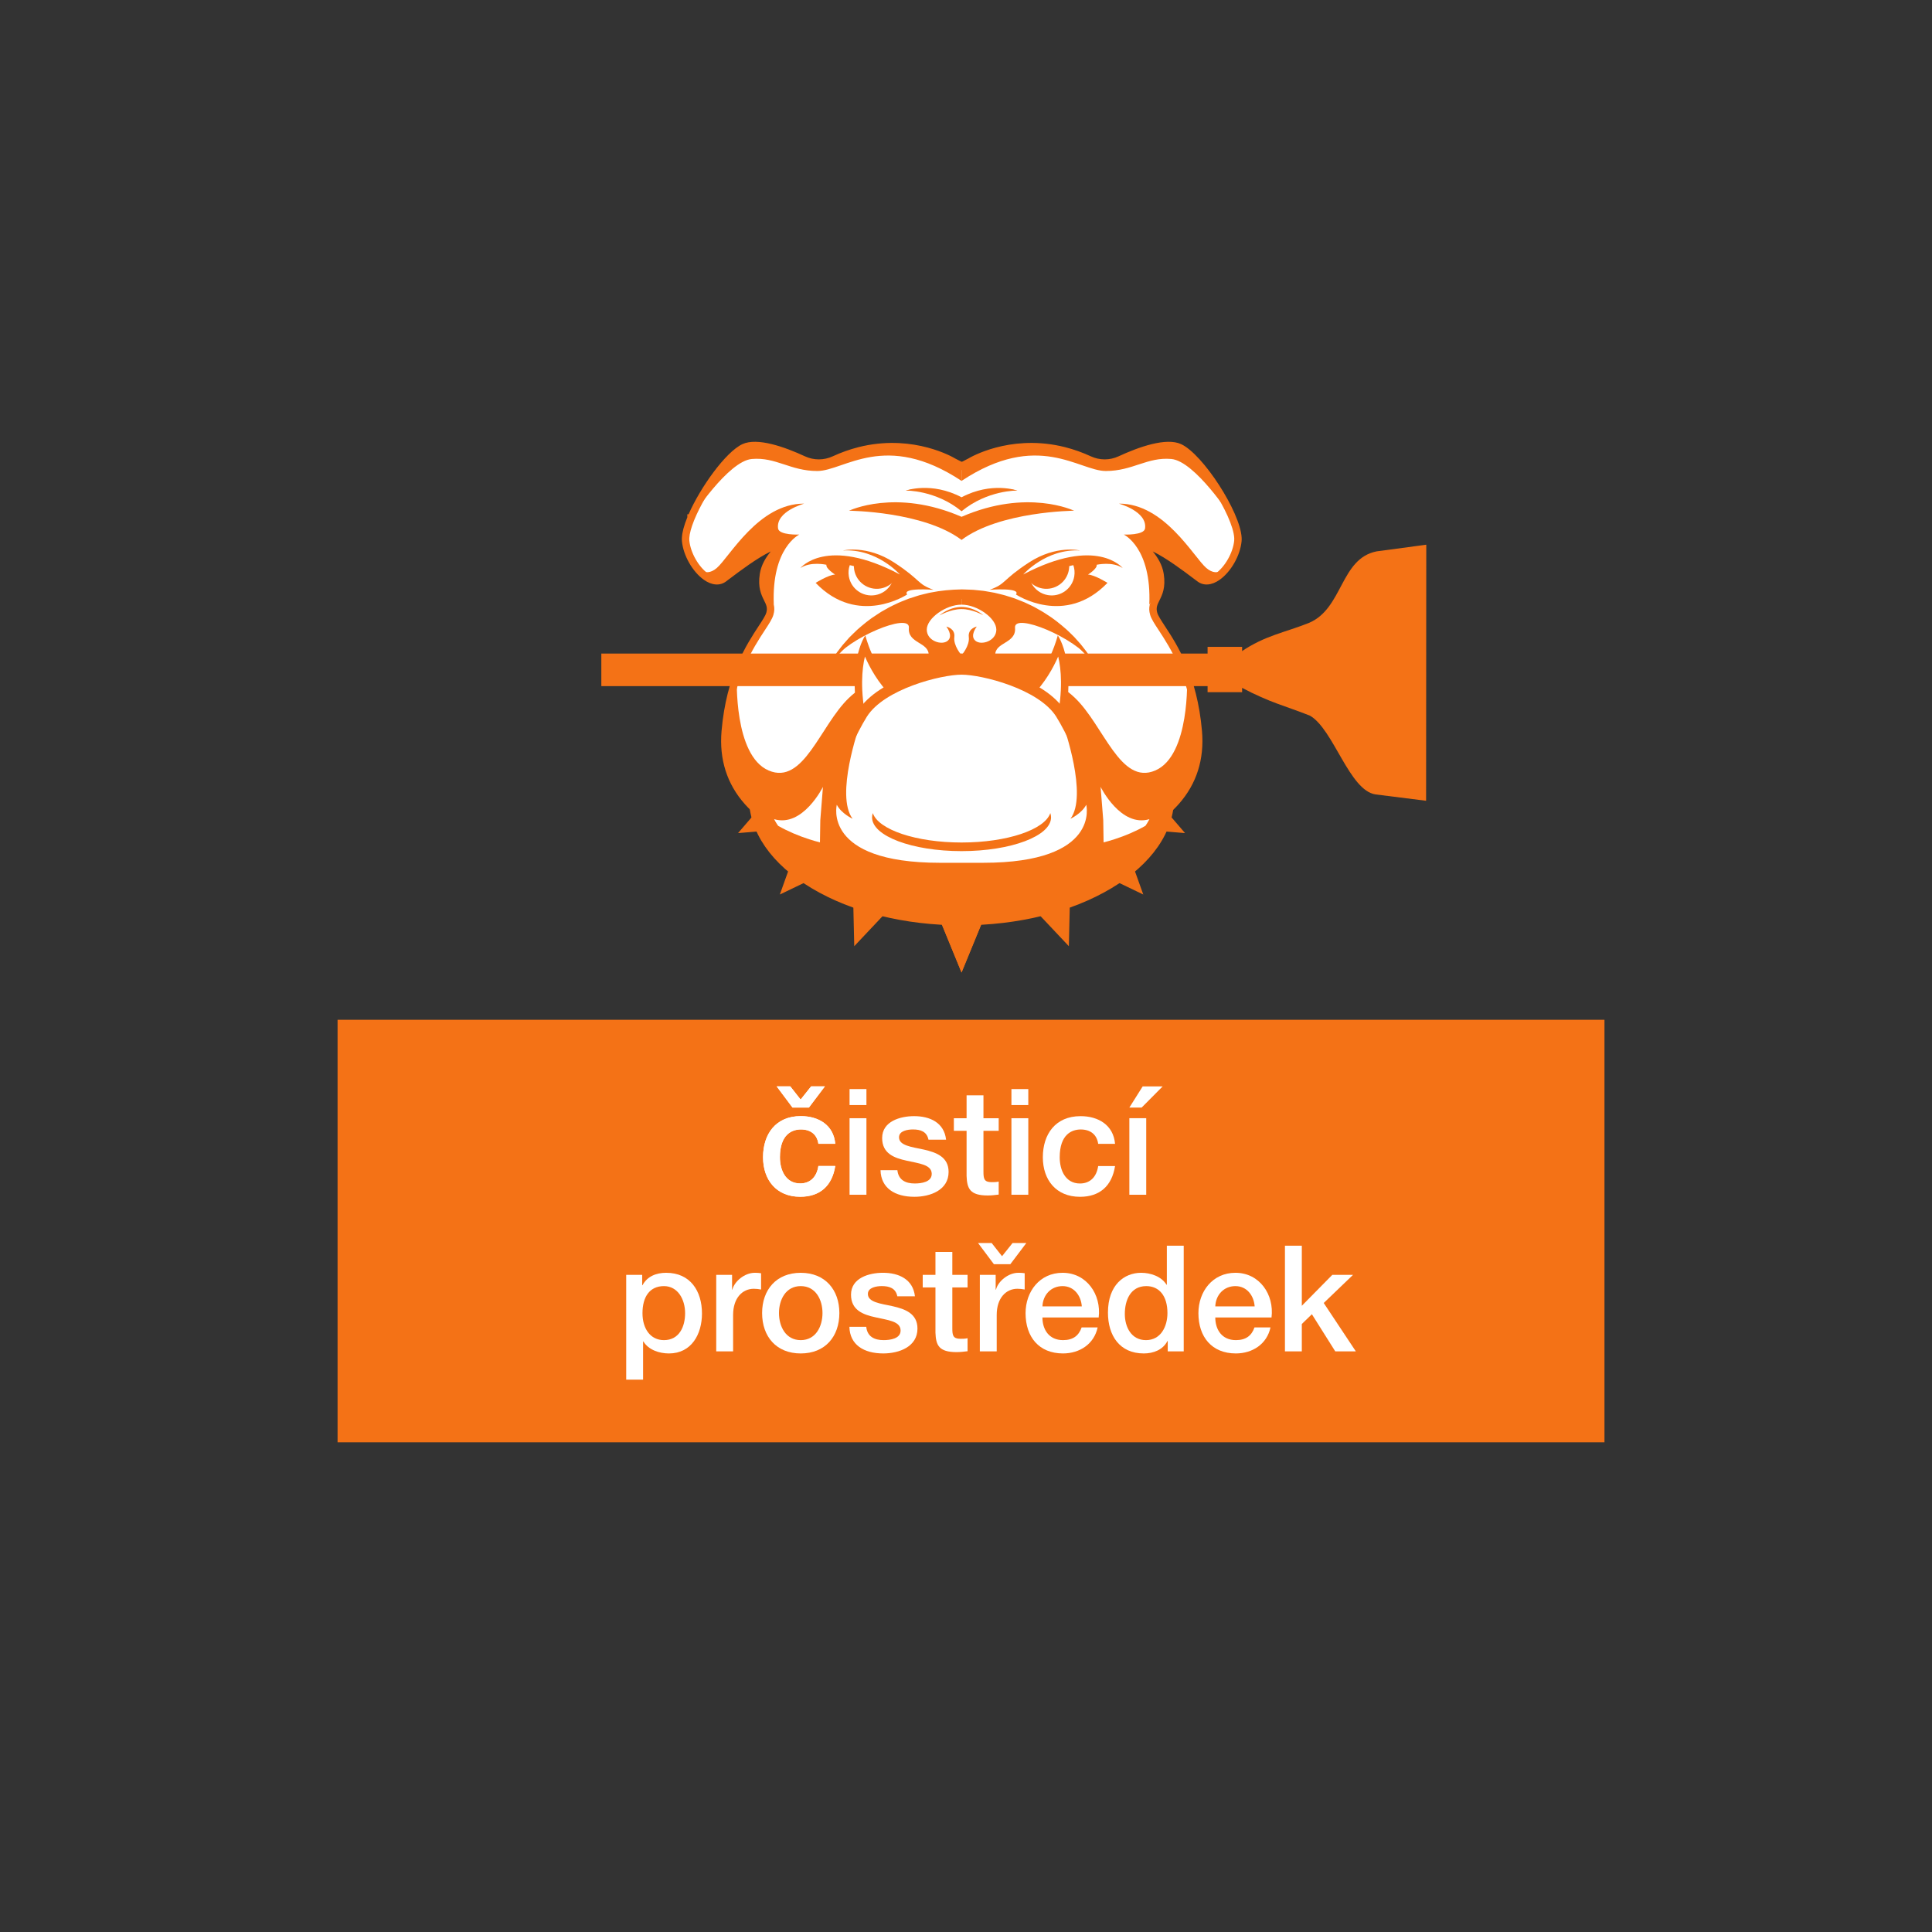 <?xml version="1.0" encoding="UTF-8" standalone="no"?>
<!-- Created with Inkscape (http://www.inkscape.org/) -->

<svg
   xmlns:dc="http://purl.org/dc/elements/1.1/"
   xmlns:cc="http://creativecommons.org/ns#"
   xmlns:rdf="http://www.w3.org/1999/02/22-rdf-syntax-ns#"
   xmlns:svg="http://www.w3.org/2000/svg"
   xmlns="http://www.w3.org/2000/svg"
   xmlns:sodipodi="http://sodipodi.sourceforge.net/DTD/sodipodi-0.dtd"
   xmlns:inkscape="http://www.inkscape.org/namespaces/inkscape"
   version="1.1"
   id="svg815"
   xml:space="preserve"
   width="377.953"
   height="377.953"
   viewBox="0 0 377.953 377.953"
   sodipodi:docname="BULDOK logo_křivky.svg"
   inkscape:version="0.92.3 (2405546, 2018-03-11)"><rect x="0" y="0" width="377.953" height="377.953" fill="#333333" stroke="none"/><defs
     id="defs819"><clipPath
       clipPathUnits="userSpaceOnUse"
       id="clipPath831"><path
         d="M 0,283.465 H 283.465 V 0 H 0 Z"
         id="path829"
         inkscape:connector-curvature="0" /></clipPath></defs><sodipodi:namedview
     pagecolor="#ffffff"
     bordercolor="#666666"
     borderopacity="1"
     objecttolerance="10"
     gridtolerance="10"
     guidetolerance="10"
     inkscape:pageopacity="0"
     inkscape:pageshadow="2"
     inkscape:window-width="1920"
     inkscape:window-height="1017"
     id="namedview817"
     showgrid="false"
     showguides="true"
     inkscape:guide-bbox="true"
     inkscape:zoom="2.2436632"
     inkscape:cx="107.12643"
     inkscape:cy="188.72037"
     inkscape:window-x="-8"
     inkscape:window-y="-8"
     inkscape:window-maximized="1"
     inkscape:current-layer="g823"><sodipodi:guide
       position="112.436,198.952"
       orientation="0,1"
       id="guide2587"
       inkscape:locked="false" /><sodipodi:guide
       position="190.314,113.765"
       orientation="0,1"
       id="guide2593"
       inkscape:locked="false" /></sodipodi:namedview><g
     id="g823"
     inkscape:groupmode="layer"
     inkscape:label="Český stavitel logo CMYK"
     transform="matrix(1.333,0,0,-1.333,0,377.953)">
<g
   id="g7125"><path
     inkscape:connector-curvature="0"
     id="path837"
     style="fill:#f47216;fill-opacity:1;fill-rule:nonzero;stroke:none"
     d="m 49.541,71.87 h 185.927 v 62.006 H 49.541 Z" /><g
     style="fill:#ffffff"
     transform="translate(118.714,121.001)"
     id="g839"><path
       inkscape:connector-curvature="0"
       id="path841"
       style="fill:#ffffff;fill-opacity:1;fill-rule:nonzero;stroke:none"
       d="m 0,0 h -2.409 l -2.322,3.104 h 1.996 l 1.519,-1.933 1.541,1.933 h 2.018 z m 1.389,-5.317 c -0.196,1.388 -1.173,2.104 -2.562,2.104 -1.28,0 -3.081,-0.695 -3.081,-4.08 0,-1.866 0.825,-3.842 2.973,-3.842 1.454,0 2.431,0.932 2.67,2.56 h 2.474 c -0.456,-2.93 -2.258,-4.513 -5.144,-4.513 -3.516,0 -5.448,2.495 -5.448,5.795 0,3.385 1.845,6.033 5.535,6.033 2.604,0 4.818,-1.302 5.057,-4.057 z" /></g><g
     aria-label="čisticí"
     transform="scale(1,-1)"
     style="font-style:normal;font-variant:normal;font-weight:normal;font-stretch:normal;font-size:21.719px;line-height:1.25;font-family:Chiller;-inkscape-font-specification:Chiller;letter-spacing:0px;word-spacing:0px;fill:#ffffff;fill-opacity:1;stroke:none;stroke-width:0.543"
     id="text2591"><path
       d="m 121.06,-124.098 h -2.02 l -1.542,1.933 -1.52,-1.933 h -1.998 l 2.324,3.106 h 2.411 z m 1.52,8.427 c -0.239,-2.758 -2.454,-4.061 -5.06,-4.061 -3.692,0 -5.538,2.65 -5.538,6.038 0,3.301 1.933,5.799 5.451,5.799 2.889,0 4.691,-1.585 5.147,-4.517 h -2.476 c -0.239,1.629 -1.216,2.563 -2.671,2.563 -2.15,0 -2.975,-1.976 -2.975,-3.844 0,-3.388 1.803,-4.083 3.084,-4.083 1.39,0 2.367,0.717 2.563,2.107 z"
       style="font-style:normal;font-variant:normal;font-weight:500;font-stretch:normal;font-family:'Helvetica Neue LT Pro';-inkscape-font-specification:'Helvetica Neue LT Pro Medium';fill:#ffffff;stroke-width:0.543"
       id="path7127" /><path
       d="m 124.679,-121.361 h 2.476 v -2.346 h -2.476 z m 0,13.162 h 2.476 v -11.229 h -2.476 z"
       style="font-style:normal;font-variant:normal;font-weight:500;font-stretch:normal;font-family:'Helvetica Neue LT Pro';-inkscape-font-specification:'Helvetica Neue LT Pro Medium';fill:#ffffff;stroke-width:0.543"
       id="path7129" /><path
       d="m 129.223,-111.805 c 0.065,2.65 2.128,3.909 4.974,3.909 2.324,0 5.017,-0.977 5.017,-3.649 0,-2.215 -1.824,-2.867 -3.627,-3.28 -1.824,-0.391 -3.649,-0.586 -3.649,-1.803 0,-0.977 1.325,-1.151 2.042,-1.151 1.108,0 2.042,0.304 2.28,1.499 h 2.585 c -0.282,-2.519 -2.389,-3.453 -4.691,-3.453 -2.042,0 -4.691,0.76 -4.691,3.214 0,2.28 1.781,2.932 3.605,3.323 1.803,0.413 3.605,0.565 3.67,1.868 0.065,1.281 -1.542,1.477 -2.498,1.477 -1.325,0 -2.389,-0.5 -2.541,-1.955 z"
       style="font-style:normal;font-variant:normal;font-weight:500;font-stretch:normal;font-family:'Helvetica Neue LT Pro';-inkscape-font-specification:'Helvetica Neue LT Pro Medium';fill:#ffffff;stroke-width:0.543"
       id="path7131" /><path
       d="m 139.986,-117.582 h 1.868 v 6.624 c 0.065,1.868 0.5,2.867 3.106,2.867 0.543,0 1.064,-0.065 1.607,-0.13 v -1.911 c -0.347,0.087 -0.695,0.087 -1.042,0.087 -1.108,0 -1.195,-0.521 -1.195,-1.542 v -5.994 h 2.237 v -1.846 h -2.237 v -3.366 h -2.476 v 3.366 h -1.868 z"
       style="font-style:normal;font-variant:normal;font-weight:500;font-stretch:normal;font-family:'Helvetica Neue LT Pro';-inkscape-font-specification:'Helvetica Neue LT Pro Medium';fill:#ffffff;stroke-width:0.543"
       id="path7133" /><path
       d="m 148.434,-121.361 h 2.476 v -2.346 h -2.476 z m 0,13.162 h 2.476 v -11.229 h -2.476 z"
       style="font-style:normal;font-variant:normal;font-weight:500;font-stretch:normal;font-family:'Helvetica Neue LT Pro';-inkscape-font-specification:'Helvetica Neue LT Pro Medium';fill:#ffffff;stroke-width:0.543"
       id="path7135" /><path
       d="m 163.642,-115.671 c -0.239,-2.758 -2.454,-4.061 -5.06,-4.061 -3.692,0 -5.538,2.65 -5.538,6.038 0,3.301 1.933,5.799 5.451,5.799 2.889,0 4.691,-1.585 5.147,-4.517 h -2.476 c -0.239,1.629 -1.216,2.563 -2.671,2.563 -2.15,0 -2.975,-1.976 -2.975,-3.844 0,-3.388 1.803,-4.083 3.084,-4.083 1.39,0 2.367,0.717 2.563,2.107 z"
       style="font-style:normal;font-variant:normal;font-weight:500;font-stretch:normal;font-family:'Helvetica Neue LT Pro';-inkscape-font-specification:'Helvetica Neue LT Pro Medium';fill:#ffffff;stroke-width:0.543"
       id="path7137" /><path
       d="m 165.741,-120.992 h 1.803 l 3.084,-3.106 h -2.932 z m 2.476,12.792 v -11.229 h -2.476 v 11.229 z"
       style="font-style:normal;font-variant:normal;font-weight:500;font-stretch:normal;font-family:'Helvetica Neue LT Pro';-inkscape-font-specification:'Helvetica Neue LT Pro Medium';fill:#ffffff;stroke-width:0.543"
       id="path7139" /></g><g
     transform="matrix(1.899,0,0,1.899,160.911,162.88)"
     id="g21234"><path
       inkscape:connector-curvature="0"
       id="path21236"
       style="fill:#f47216;fill-opacity:1;fill-rule:nonzero;stroke:none"
       d="m 0,0 c 0,0 0.574,-2.338 0.683,-2.338 0.11,0 2.543,1.34 2.543,1.34 L 3.909,1.244 0,0" /></g><g
     transform="matrix(1.899,0,0,1.899,121.32,162.88)"
     id="g21238"><path
       inkscape:connector-curvature="0"
       id="path21240"
       style="fill:#f47216;fill-opacity:1;fill-rule:nonzero;stroke:none"
       d="m 0,0 c 0,0 -0.574,-2.338 -0.683,-2.338 -0.11,0 -2.543,1.34 -2.543,1.34 L -3.909,1.244 0,0" /></g><g
     transform="matrix(1.899,0,0,1.899,164.868,178.072)"
     id="g21242"><path
       inkscape:connector-curvature="0"
       id="path21244"
       style="fill:#f47216;fill-opacity:1;fill-rule:nonzero;stroke:none"
       d="m 0,0 c 1.536,-1.346 2.362,-2.9 2.362,-4.502 0,-2.137 -1.468,-4.187 -4.133,-5.773 -2.849,-1.697 -6.663,-2.631 -10.739,-2.631 -4.077,0 -7.891,0.934 -10.74,2.631 -2.665,1.586 -4.132,3.636 -4.132,5.773 0,1.602 0.825,3.156 2.361,4.502 -2.272,-1.656 -3.636,-3.772 -3.636,-6.078 0,-5.309 7.229,-9.613 16.147,-9.613 8.917,0 16.146,4.304 16.146,9.613 C 3.636,-3.772 2.273,-1.656 0,0" /></g><g
     transform="matrix(1.899,0,0,1.899,141.114,147.737)"
     id="g21246"><path
       inkscape:connector-curvature="0"
       id="path21248"
       style="fill:#f47216;fill-opacity:1;fill-rule:nonzero;stroke:none"
       d="m 0,0 c -4.364,0 -8.471,1.014 -11.564,2.856 -3.14,1.87 -4.87,4.372 -4.87,7.045 0,2.304 1.334,4.545 3.755,6.309 l 0.358,-0.448 c -1.481,-1.297 -2.264,-2.779 -2.264,-4.286 0,-2.031 1.418,-3.994 3.992,-5.527 2.806,-1.67 6.568,-2.59 10.593,-2.59 4.025,0 7.787,0.92 10.593,2.59 2.574,1.533 3.992,3.496 3.992,5.527 0,1.507 -0.783,2.989 -2.264,4.286 l 0.359,0.448 c 2.421,-1.764 3.754,-4.005 3.754,-6.309 0,-2.673 -1.73,-5.175 -4.87,-7.045 C 8.471,1.014 4.364,0 0,0 Z m -14.891,13.095 c -0.635,-1.019 -0.969,-2.102 -0.969,-3.194 0,-5.143 7.115,-9.327 15.86,-9.327 8.745,0 15.86,4.184 15.86,9.327 0,1.092 -0.334,2.175 -0.968,3.194 0.177,-0.531 0.267,-1.072 0.267,-1.619 0,-2.242 -1.517,-4.38 -4.272,-6.02 C 7.993,3.734 4.127,2.785 0,2.785 c -4.127,0 -7.993,0.949 -10.887,2.671 -2.755,1.64 -4.272,3.779 -4.272,6.02 0,0.547 0.09,1.088 0.268,1.619" /></g><g
     transform="matrix(1.899,0,0,1.899,108.518,161.376)"
     id="g21250"><path
       inkscape:connector-curvature="0"
       id="path21252"
       style="fill:#f47216;fill-opacity:1;fill-rule:nonzero;stroke:none"
       d="M 0,0 1.566,1.822 2.693,1.372 2.394,0.196 0,0" /></g><g
     transform="matrix(1.899,0,0,1.899,108.316,161.274)"
     id="g21254"><path
       inkscape:connector-curvature="0"
       id="path21256"
       style="fill:#f47216;fill-opacity:1;fill-rule:nonzero;stroke:none"
       d="M 0,0 1.659,1.93 2.853,1.454 2.536,0.208 Z M 1.686,1.822 0.212,0.108 2.465,0.293 2.746,1.399 1.686,1.822" /></g><g
     transform="matrix(1.899,0,0,1.899,113.213,163.768)"
     id="g21258"><path
       inkscape:connector-curvature="0"
       id="path21260"
       style="fill:#f47216;fill-opacity:1;fill-rule:nonzero;stroke:none"
       d="M 0,0 -0.845,0.337 -2.02,-1.029 0,0" /></g><g
     transform="matrix(1.899,0,0,1.899,114.631,152.464)"
     id="g21262"><path
       inkscape:connector-curvature="0"
       id="path21264"
       style="fill:#f47216;fill-opacity:1;fill-rule:nonzero;stroke:none"
       d="M 0,0 0.987,2.759 2.467,2.739 2.64,1.27 0,0" /></g><g
     transform="matrix(1.899,0,0,1.899,114.447,152.259)"
     id="g21266"><path
       inkscape:connector-curvature="0"
       id="path21268"
       style="fill:#f47216;fill-opacity:1;fill-rule:nonzero;stroke:none"
       d="M 0,0 1.046,2.922 2.613,2.902 2.797,1.345 Z M 1.123,2.811 0.194,0.216 2.678,1.411 2.515,2.793 1.123,2.811" /></g><g
     transform="matrix(1.899,0,0,1.899,118.931,157.239)"
     id="g21270"><path
       inkscape:connector-curvature="0"
       id="path21272"
       style="fill:#f47216;fill-opacity:1;fill-rule:nonzero;stroke:none"
       d="M 0,0 -1.11,0.014 -1.85,-2.054 0,0" /></g><g
     transform="matrix(1.899,0,0,1.899,125.489,144.99)"
     id="g21274"><path
       inkscape:connector-curvature="0"
       id="path21276"
       style="fill:#f47216;fill-opacity:1;fill-rule:nonzero;stroke:none"
       d="M 0,0 -0.082,3.572 1.611,4.197 2.451,2.6 0,0" /></g><g
     transform="matrix(1.899,0,0,1.899,125.368,144.674)"
     id="g21278"><path
       inkscape:connector-curvature="0"
       id="path21280"
       style="fill:#f47216;fill-opacity:1;fill-rule:nonzero;stroke:none"
       d="M 0,0 -0.087,3.784 1.707,4.446 2.596,2.754 Z M 0.05,3.691 0.127,0.331 2.433,2.777 1.642,4.279 0.05,3.691" /></g><g
     transform="matrix(1.899,0,0,1.899,128.297,152.307)"
     id="g21282"><path
       inkscape:connector-curvature="0"
       id="path21284"
       style="fill:#f47216;fill-opacity:1;fill-rule:nonzero;stroke:none"
       d="M 0,0 -1.269,-0.469 -1.208,-3.148 0,0" /></g><g
     transform="matrix(1.899,0,0,1.899,141.116,141.225)"
     id="g21286"><path
       inkscape:connector-curvature="0"
       id="path21288"
       style="fill:#f47216;fill-opacity:1;fill-rule:nonzero;stroke:none"
       d="M 0,0 -1.654,4.031 0,5.482 1.654,4.031 0,0" /></g><g
     transform="matrix(1.899,0,0,1.899,141.114,140.815)"
     id="g21290"><path
       inkscape:connector-curvature="0"
       id="path21292"
       style="fill:#f47216;fill-opacity:1;fill-rule:nonzero;stroke:none"
       d="M 0,0 -1.752,4.27 0,5.808 1.752,4.27 Z M -1.556,4.224 0,0.432 1.556,4.224 0,5.589 -1.556,4.224" /></g><g
     transform="matrix(1.899,0,0,1.899,141.114,150.782)"
     id="g21294"><path
       inkscape:connector-curvature="0"
       id="path21296"
       style="fill:#f47216;fill-opacity:1;fill-rule:nonzero;stroke:none"
       d="M 0,0 -1.241,-1.088 0,-4.112 V 0" /></g><g
     transform="matrix(1.899,0,0,1.899,173.713,161.376)"
     id="g21298"><path
       inkscape:connector-curvature="0"
       id="path21300"
       style="fill:#f47216;fill-opacity:1;fill-rule:nonzero;stroke:none"
       d="M 0,0 -2.394,0.196 -2.693,1.372 -1.566,1.822 0,0" /></g><g
     transform="matrix(1.899,0,0,1.899,173.914,161.274)"
     id="g21302"><path
       inkscape:connector-curvature="0"
       id="path21304"
       style="fill:#f47216;fill-opacity:1;fill-rule:nonzero;stroke:none"
       d="M 0,0 -2.536,0.208 -2.853,1.454 -1.659,1.93 Z M -2.465,0.293 -0.212,0.108 -1.686,1.822 -2.746,1.399 -2.465,0.293" /></g><g
     transform="matrix(1.899,0,0,1.899,169.018,163.768)"
     id="g21306"><path
       inkscape:connector-curvature="0"
       id="path21308"
       style="fill:#f47216;fill-opacity:1;fill-rule:nonzero;stroke:none"
       d="M 0,0 0.224,-0.882 2.02,-1.029 0,0" /></g><g
     transform="matrix(1.899,0,0,1.899,167.6,152.464)"
     id="g21310"><path
       inkscape:connector-curvature="0"
       id="path21312"
       style="fill:#f47216;fill-opacity:1;fill-rule:nonzero;stroke:none"
       d="m 0,0 -2.64,1.27 0.173,1.469 1.48,0.02 L 0,0" /></g><g
     transform="matrix(1.899,0,0,1.899,167.784,152.259)"
     id="g21314"><path
       inkscape:connector-curvature="0"
       id="path21316"
       style="fill:#f47216;fill-opacity:1;fill-rule:nonzero;stroke:none"
       d="m 0,0 -2.797,1.345 0.184,1.557 1.567,0.02 z M -2.678,1.411 -0.194,0.216 -1.123,2.811 -2.515,2.793 -2.678,1.411" /></g><g
     transform="matrix(1.899,0,0,1.899,163.299,157.239)"
     id="g21318"><path
       inkscape:connector-curvature="0"
       id="path21320"
       style="fill:#f47216;fill-opacity:1;fill-rule:nonzero;stroke:none"
       d="M 0,0 -0.13,-1.102 1.85,-2.054 0,0" /></g><g
     transform="matrix(1.899,0,0,1.899,156.742,144.99)"
     id="g21322"><path
       inkscape:connector-curvature="0"
       id="path21324"
       style="fill:#f47216;fill-opacity:1;fill-rule:nonzero;stroke:none"
       d="M 0,0 -2.451,2.6 -1.611,4.197 0.082,3.572 0,0" /></g><g
     transform="matrix(1.899,0,0,1.899,156.863,144.674)"
     id="g21326"><path
       inkscape:connector-curvature="0"
       id="path21328"
       style="fill:#f47216;fill-opacity:1;fill-rule:nonzero;stroke:none"
       d="m 0,0 -2.596,2.754 0.889,1.692 1.794,-0.662 z m -2.433,2.777 2.306,-2.446 0.077,3.36 -1.593,0.588 -0.79,-1.502" /></g><g
     transform="matrix(1.899,0,0,1.899,153.934,152.307)"
     id="g21330"><path
       inkscape:connector-curvature="0"
       id="path21332"
       style="fill:#f47216;fill-opacity:1;fill-rule:nonzero;stroke:none"
       d="M 0,0 -0.63,-1.198 1.208,-3.148 0,0" /></g><g
     transform="matrix(1.899,0,0,1.899,141.116,141.225)"
     id="g21334"><path
       inkscape:connector-curvature="0"
       id="path21336"
       style="fill:#f47216;fill-opacity:1;fill-rule:nonzero;stroke:none"
       d="M 0,0 -1.654,4.031 0,5.482 1.654,4.031 0,0" /></g><g
     transform="matrix(1.899,0,0,1.899,141.114,140.815)"
     id="g21338"><path
       inkscape:connector-curvature="0"
       id="path21340"
       style="fill:#f47216;fill-opacity:1;fill-rule:nonzero;stroke:none"
       d="M 0,0 -1.752,4.27 0,5.808 1.752,4.27 Z M -1.556,4.224 0,0.432 1.556,4.224 0,5.589 -1.556,4.224" /></g><g
     transform="matrix(1.899,0,0,1.899,141.114,150.782)"
     id="g21342"><path
       inkscape:connector-curvature="0"
       id="path21344"
       style="fill:#f47216;fill-opacity:1;fill-rule:nonzero;stroke:none"
       d="M 0,0 -1.241,-1.088 0,-4.112 V 0" /></g><g
     transform="matrix(1.899,0,0,1.899,181.663,204.134)"
     id="g21346"><path
       inkscape:connector-curvature="0"
       id="path21348"
       style="fill:#ffffff;fill-opacity:1;fill-rule:nonzero;stroke:none"
       d="m 0,0 c -0.102,-1.05 -0.801,-2.218 -1.573,-2.765 -0.473,-0.336 -0.974,-0.438 -1.38,-0.133 -1.064,0.8 -2.842,2.181 -4.154,2.618 -0.335,0.113 -0.446,0.132 -0.419,0.07 v -0.001 c 0.08,-0.182 1.308,-1.058 1.512,-2.382 0.273,-1.781 -0.807,-1.971 -0.492,-3.039 0.313,-1.067 2.952,-3.39 3.444,-9.076 0.306,-3.538 -1.576,-5.904 -4.138,-7.336 -0.738,-0.411 -1.533,-0.746 -2.348,-1.009 -0.286,-0.091 -0.574,-0.174 -0.862,-0.249 -0.627,-0.161 -1.258,-0.283 -1.877,-0.366 -4.553,-0.609 -9.034,-0.664 -9.036,-0.664 h -0.033 c -0.002,0 -4.483,0.055 -9.036,0.664 -0.631,0.085 -1.272,0.209 -1.91,0.375 -0.278,0.072 -0.555,0.152 -0.83,0.24 -0.835,0.269 -1.648,0.614 -2.402,1.04 -2.534,1.434 -4.388,3.793 -4.083,7.305 0.492,5.686 3.131,8.009 3.444,9.076 0.314,1.068 -0.765,1.258 -0.492,3.039 0.204,1.324 1.431,2.2 1.512,2.382 v 0.001 c 0.027,0.062 -0.084,0.043 -0.419,-0.07 -1.313,-0.437 -3.09,-1.818 -4.155,-2.618 -0.405,-0.305 -0.906,-0.203 -1.379,0.133 -0.772,0.547 -1.472,1.715 -1.573,2.765 l -0.003,0.237 c 0.021,0.411 0.176,0.945 0.42,1.536 l 10e-4,0.001 c 0.863,2.085 2.849,4.874 4.091,5.448 1.088,0.503 3.235,-0.315 4.594,-0.943 0.758,-0.351 1.631,-0.347 2.389,0.004 0.682,0.314 1.348,0.542 1.987,0.7 l 10e-4,0.001 c 0.109,0.027 0.218,0.052 0.326,0.075 3.965,0.846 6.896,-0.944 6.896,-0.944 l 0.621,-0.319 0.017,0.009 0.016,-0.009 0.62,0.319 c 0,0 2.932,1.79 6.897,0.944 0.108,-0.023 0.217,-0.048 0.326,-0.075 V 6.983 c 0.64,-0.158 1.305,-0.386 1.988,-0.7 0.758,-0.351 1.631,-0.355 2.389,-0.004 1.359,0.628 3.505,1.446 4.594,0.943 C -2.916,6.486 -0.094,2.1 0.003,0.237 L 0,0" /></g><g
     transform="matrix(1.899,0,0,1.899,122.21,186.588)"
     id="g21350"><path
       inkscape:connector-curvature="0"
       id="path21352"
       style="fill:#f47216;fill-opacity:1;fill-rule:nonzero;stroke:none"
       d="M 0,0 C 1.141,1.728 5.994,3.767 5.885,2.537 5.776,1.307 7.443,1.444 7.416,0.419 7.389,-0.606 3.673,-0.565 1.253,-2.883 c -2.23,-2.135 -3.501,-6.773 -6.208,-5.609 -2.706,1.163 -2.455,7.18 -2.455,7.18 l -0.867,-4.325 0.356,-3.117 1.839,-2.749 2.043,-1.215 14.027,-0.539 V 5.271 L 7.301,4.833 C 1.608,3.028 0,0 0,0" /></g><g
     transform="matrix(1.899,0,0,1.899,140.053,190.041)"
     id="g21354"><path
       inkscape:connector-curvature="0"
       id="path21356"
       style="fill:#f47216;fill-opacity:1;fill-rule:nonzero;stroke:none"
       d="m 0,0 c 0,0 -0.073,-1.999 -2.325,-2.783 -2.253,-0.783 0.858,0 0.858,0 L 0.56,-2.5 v 1.681 L 0,0" /></g><g
     transform="matrix(1.899,0,0,1.899,142.178,190.041)"
     id="g21358"><path
       inkscape:connector-curvature="0"
       id="path21360"
       style="fill:#f47216;fill-opacity:1;fill-rule:nonzero;stroke:none"
       d="m 0,0 c 0,0 0.073,-1.999 2.325,-2.783 2.253,-0.783 -0.858,0 -0.858,0 L -0.56,-2.5 v 1.681 L 0,0" /></g><g
     transform="matrix(1.899,0,0,1.899,174.209,184.097)"
     id="g21362"><path
       inkscape:connector-curvature="0"
       id="path21364"
       style="fill:#f47216;fill-opacity:1;fill-rule:nonzero;stroke:none"
       d="m 0,0 c 0,0 0.251,-6.016 -2.455,-7.18 -2.707,-1.164 -3.978,3.474 -6.208,5.61 -2.42,2.318 -6.136,2.276 -6.163,3.301 -0.027,1.025 1.64,0.888 1.531,2.119 -0.109,1.23 4.744,-0.81 5.885,-2.538 0,0 -1.609,3.029 -7.301,4.833 l -2.688,0.438 v -18.528 l 14.028,0.539 2.042,1.216 1.84,2.749 0.355,3.116 L 0,0" /></g><g
     transform="matrix(1.899,0,0,1.899,121.217,185.19)"
     id="g21366"><path
       inkscape:connector-curvature="0"
       id="path21368"
       style="fill:#f47216;fill-opacity:1;fill-rule:nonzero;stroke:none"
       d="M 0,0 C 0,0 0.048,0.086 0.138,0.247 0.183,0.327 0.239,0.426 0.305,0.542 0.367,0.66 0.454,0.787 0.551,0.931 L 0.703,1.158 0.875,1.405 C 1.001,1.572 1.141,1.749 1.29,1.94 1.45,2.122 1.621,2.315 1.8,2.519 1.895,2.617 1.996,2.713 2.098,2.813 2.201,2.912 2.302,3.018 2.414,3.118 2.863,3.512 3.362,3.933 3.948,4.297 L 4.166,4.439 4.277,4.51 4.392,4.575 C 4.546,4.662 4.702,4.75 4.86,4.839 l 0.243,0.125 0.25,0.119 C 5.521,5.161 5.687,5.247 5.865,5.312 6.04,5.381 6.217,5.451 6.396,5.522 6.576,5.585 6.762,5.64 6.947,5.7 7.039,5.729 7.133,5.759 7.226,5.788 7.321,5.812 7.416,5.835 7.511,5.859 7.607,5.882 7.703,5.906 7.799,5.929 7.895,5.951 7.99,5.98 8.089,5.994 8.868,6.151 9.674,6.225 10.481,6.238 L 10.5,6.239 C 10.596,6.24 10.692,6.231 10.788,6.23 L 11.082,6.219 C 11.18,6.215 11.277,6.214 11.376,6.207 l 0.305,-0.03 0.304,-0.031 C 12.086,6.135 12.188,6.128 12.286,6.108 12.483,6.074 12.68,6.04 12.875,6.006 l 0.147,-0.027 0.144,-0.035 c 0.096,-0.023 0.192,-0.046 0.288,-0.069 0.095,-0.024 0.19,-0.047 0.285,-0.071 0.096,-0.021 0.187,-0.056 0.28,-0.084 0.186,-0.059 0.37,-0.117 0.553,-0.175 0.178,-0.07 0.355,-0.14 0.531,-0.209 L 15.364,5.23 15.617,5.111 C 15.783,5.03 15.952,4.958 16.111,4.87 16.426,4.691 16.741,4.528 17.026,4.332 17.613,3.971 18.115,3.553 18.565,3.16 18.679,3.063 18.78,2.956 18.884,2.858 c 0.102,-0.1 0.201,-0.198 0.299,-0.293 0.18,-0.203 0.352,-0.396 0.513,-0.576 0.15,-0.191 0.291,-0.368 0.417,-0.534 L 20.286,1.21 20.439,0.984 C 20.64,0.703 20.761,0.458 20.856,0.3 c 0.091,-0.16 0.139,-0.246 0.139,-0.246 0,0 -0.061,0.078 -0.174,0.223 C 20.706,0.421 20.55,0.64 20.322,0.895 L 20.146,1.1 19.948,1.319 c -0.144,0.146 -0.295,0.308 -0.46,0.478 -0.173,0.16 -0.358,0.331 -0.552,0.511 -0.207,0.165 -0.414,0.35 -0.643,0.527 -0.116,0.085 -0.235,0.173 -0.356,0.262 L 17.753,3.231 17.559,3.357 C 17.428,3.44 17.296,3.528 17.162,3.615 17.027,3.701 16.883,3.777 16.741,3.86 16.459,4.032 16.15,4.171 15.841,4.325 l -0.238,0.104 -0.242,0.102 -0.244,0.104 -0.251,0.091 c -0.169,0.059 -0.339,0.119 -0.51,0.18 -0.174,0.05 -0.35,0.1 -0.527,0.15 -0.089,0.024 -0.176,0.055 -0.267,0.073 -0.09,0.019 -0.181,0.039 -0.271,0.059 -0.091,0.02 -0.182,0.04 -0.273,0.061 l -0.137,0.03 -0.138,0.023 C 12.558,5.331 12.372,5.36 12.186,5.389 12.092,5.407 12,5.41 11.907,5.42 L 11.629,5.447 11.35,5.474 C 11.255,5.481 11.155,5.481 11.058,5.485 L 10.507,5.501 H 10.51 L 10.483,5.5 C 10.103,5.485 9.722,5.49 9.345,5.442 L 9.063,5.415 8.922,5.402 8.782,5.38 C 8.595,5.35 8.41,5.321 8.225,5.292 8.04,5.261 7.859,5.212 7.678,5.174 7.587,5.155 7.496,5.135 7.406,5.115 L 7.14,5.039 C 6.964,4.987 6.787,4.94 6.614,4.885 6.443,4.824 6.273,4.764 6.104,4.704 5.934,4.65 5.773,4.575 5.611,4.506 L 5.369,4.404 5.131,4.297 C 4.977,4.221 4.823,4.145 4.672,4.07 L 4.559,4.015 4.45,3.953 4.234,3.829 4.021,3.706 3.814,3.581 C 3.68,3.493 3.548,3.406 3.418,3.321 L 3.225,3.194 3.042,3.059 C 2.921,2.969 2.803,2.881 2.686,2.796 2.461,2.615 2.252,2.432 2.047,2.264 1.854,2.083 1.67,1.912 1.497,1.751 1.334,1.58 1.183,1.418 1.04,1.27 L 0.844,1.05 0.67,0.846 C 0.443,0.591 0.287,0.368 0.173,0.223 0.06,0.078 0,0 0,0" /></g><g
     transform="matrix(1.899,0,0,1.899,141.116,194.799)"
     id="g21370"><path
       inkscape:connector-curvature="0"
       id="path21372"
       style="fill:#ffffff;fill-opacity:1;fill-rule:nonzero;stroke:none"
       d="m 0,0 c -1.218,0 -2.688,-1.05 -2.688,-1.932 0,-0.882 1.176,-1.246 1.624,-0.854 0.448,0.392 -0.112,1.092 -0.112,1.092 0,0 0.7,-0.14 0.616,-0.812 -0.084,-0.672 0.56,-1.4 0.56,-1.4 0,0 0.644,0.728 0.56,1.4 -0.084,0.672 0.616,0.812 0.616,0.812 0,0 -0.56,-0.7 -0.112,-1.092 0.448,-0.392 1.624,-0.028 1.624,0.854 C 2.688,-1.05 1.218,0 0,0" /></g><g
     transform="matrix(1.899,0,0,1.899,126.843,217.538)"
     id="g21374"><path
       inkscape:connector-curvature="0"
       id="path21376"
       style="fill:#f47216;fill-opacity:1;fill-rule:nonzero;stroke:none"
       d="m 0,0 c -0.107,-0.023 -0.217,-0.048 -0.326,-0.075 v -0.001 c -0.64,-0.158 -1.305,-0.386 -1.988,-0.701 -0.758,-0.35 -1.631,-0.354 -2.389,-0.003 -1.359,0.628 -3.505,1.446 -4.594,0.943 -1.241,-0.574 -3.228,-3.363 -4.091,-5.448 0.086,0.134 2.864,4.407 4.695,4.568 1.859,0.164 2.98,-0.929 5.058,-0.929 2.078,0 5.245,3.144 11.152,-0.765 v 1.148 l -0.62,0.319 c 0,0 -2.931,1.79 -6.897,0.944" /></g><g
     transform="matrix(1.899,0,0,1.899,173.037,217.848)"
     id="g21378"><path
       inkscape:connector-curvature="0"
       id="path21380"
       style="fill:#f47216;fill-opacity:1;fill-rule:nonzero;stroke:none"
       d="m 0,0 c -1.088,0.503 -3.235,-0.315 -4.594,-0.943 -0.758,-0.351 -1.631,-0.347 -2.389,0.003 -0.682,0.315 -1.348,0.543 -1.987,0.7 l -10e-4,0.001 c -0.109,0.027 -0.218,0.053 -0.326,0.076 -3.965,0.845 -6.896,-0.944 -6.896,-0.944 l -0.62,-0.319 v -1.149 c 5.906,3.909 9.074,0.766 11.151,0.766 2.079,0 3.199,1.093 5.058,0.929 C 1.227,-1.042 4.005,-5.315 4.091,-5.448 3.228,-3.364 1.242,-0.574 0,0" /></g><g
     transform="matrix(1.899,0,0,1.899,141.179,157.395)"
     id="g21382"><path
       inkscape:connector-curvature="0"
       id="path21384"
       style="fill:#f47216;fill-opacity:1;fill-rule:nonzero;stroke:none"
       d="m 0,0 h -0.034 c -0.041,0 -4.541,0.06 -9.073,0.667 -0.959,0.128 -1.898,0.339 -2.79,0.626 -2.047,0.659 -3.735,1.692 -4.884,2.987 -1.384,1.56 -1.99,3.463 -1.8,5.656 0.372,4.298 1.933,6.68 2.865,8.102 0.292,0.445 0.522,0.797 0.591,1.03 0.113,0.384 10e-4,0.609 -0.167,0.95 -0.22,0.446 -0.495,1.002 -0.334,2.052 0.11,0.716 0.489,1.306 0.849,1.739 -1.078,-0.525 -2.339,-1.476 -3.223,-2.143 l -0.231,-0.174 c -0.475,-0.357 -1.101,-0.311 -1.719,0.128 -0.873,0.62 -1.585,1.869 -1.692,2.971 -0.009,0.087 -0.01,0.18 -0.004,0.282 0.021,0.412 0.163,0.943 0.42,1.576 v 0.23 l 0.098,0.001 c 0.9,2.065 2.862,4.822 4.161,5.422 1.155,0.534 3.266,-0.218 4.834,-0.943 0.68,-0.315 1.463,-0.314 2.148,0.003 0.644,0.297 1.304,0.532 1.965,0.7 v 0 l 0.075,0.019 c 0.115,0.029 0.228,0.055 0.334,0.078 3.958,0.844 6.875,-0.841 7.097,-0.974 l 0.479,-0.246 0.022,0.011 0.018,-0.009 0.475,0.244 c 0.222,0.133 3.139,1.818 7.097,0.974 0.107,-0.023 0.22,-0.049 0.335,-0.078 l 0.074,-0.019 c 0.661,-0.168 1.322,-0.403 1.965,-0.7 0.686,-0.317 1.469,-0.318 2.148,-0.003 1.568,0.725 3.68,1.476 4.835,0.943 1.688,-0.78 4.574,-5.241 4.679,-7.231 0.006,-0.1 0.004,-0.193 -0.005,-0.28 -0.107,-1.102 -0.818,-2.352 -1.692,-2.971 -0.618,-0.439 -1.244,-0.485 -1.718,-0.128 l -0.232,0.174 c -0.884,0.667 -2.145,1.618 -3.222,2.143 0.36,-0.433 0.738,-1.023 0.848,-1.739 0.161,-1.05 -0.113,-1.605 -0.334,-2.052 -0.168,-0.341 -0.279,-0.566 -0.166,-0.95 0.068,-0.233 0.299,-0.585 0.59,-1.03 0.933,-1.423 2.493,-3.804 2.865,-8.102 C 18.737,7.743 18.131,5.84 16.747,4.28 15.599,2.985 13.91,1.952 11.863,1.293 10.971,1.006 10.033,0.795 9.074,0.667 4.542,0.06 0.041,0 0,0 Z m -13.543,24.376 v -0.028 l -0.025,-0.056 c -0.041,-0.092 -0.119,-0.169 -0.275,-0.324 -0.375,-0.371 -1.074,-1.062 -1.215,-1.985 -0.134,-0.871 0.077,-1.298 0.281,-1.71 0.186,-0.378 0.379,-0.768 0.202,-1.367 -0.092,-0.315 -0.33,-0.679 -0.66,-1.182 -0.903,-1.378 -2.414,-3.684 -2.774,-7.838 -0.441,-5.097 3.75,-7.229 6.288,-8.046 0.86,-0.277 1.765,-0.48 2.69,-0.604 4.503,-0.603 8.956,-0.661 9.001,-0.662 H 0 c 0.041,0.001 4.495,0.059 8.998,0.662 0.925,0.124 1.83,0.327 2.689,0.604 2.538,0.817 6.729,2.949 6.288,8.046 -0.359,4.154 -1.87,6.46 -2.773,7.838 -0.33,0.503 -0.569,0.867 -0.661,1.182 -0.176,0.599 0.016,0.989 0.203,1.367 0.204,0.412 0.414,0.839 0.281,1.71 -0.142,0.923 -0.841,1.614 -1.216,1.985 -0.156,0.155 -0.234,0.232 -0.275,0.324 l -0.024,0.056 v 0.028 c -0.015,0.092 0.012,0.184 0.075,0.254 0.157,0.171 0.37,0.099 0.722,-0.018 1.266,-0.422 2.914,-1.665 4.005,-2.488 l 0.231,-0.173 c 0.34,-0.256 0.753,-0.067 1.04,0.137 0.739,0.524 1.364,1.623 1.454,2.559 v 0.001 l 0.003,0.191 c -0.093,1.769 -2.855,6.053 -4.347,6.742 -0.735,0.339 -2.322,-0.004 -4.353,-0.943 -0.832,-0.386 -1.791,-0.385 -2.63,0.003 -0.634,0.293 -1.285,0.522 -1.935,0.682 L 7.7,31.342 7.457,31.398 C 3.648,32.21 0.798,30.507 0.77,30.489 l -0.019,-0.01 -0.756,-0.389 -0.015,0.008 -0.012,-0.006 -0.771,0.397 c -0.028,0.017 -2.889,1.719 -6.688,0.909 L -7.743,31.34 -7.808,31.323 c -0.65,-0.16 -1.302,-0.389 -1.936,-0.682 -0.839,-0.388 -1.797,-0.389 -2.63,-0.003 -2.031,0.939 -3.618,1.283 -4.353,0.943 -1.094,-0.506 -3.049,-3.13 -3.946,-5.298 l -0.033,-0.08 c -0.223,-0.553 -0.349,-1.023 -0.367,-1.362 l 0.002,-0.193 c 0.091,-0.937 0.716,-2.036 1.454,-2.56 0.287,-0.204 0.701,-0.393 1.041,-0.137 l 0.23,0.173 c 1.091,0.823 2.74,2.066 4.006,2.488 0.351,0.118 0.564,0.189 0.721,0.018 0.064,-0.07 0.09,-0.162 0.076,-0.254" /></g><g
     transform="matrix(1.899,0,0,1.899,153.064,172.177)"
     id="g21386"><path
       inkscape:connector-curvature="0"
       id="path21388"
       style="fill:#ffffff;fill-opacity:1;fill-rule:nonzero;stroke:none"
       d="m 0,0 c -0.34,0 -0.766,0.499 -1.086,1.271 -0.53,1.281 -0.666,3.1 0.039,3.805 C 0.222,6.345 0.898,7.884 1.207,8.765 1.588,7.78 2.092,5.553 1.098,1.815 0.796,0.678 0.385,0 0,0" /></g><g
     transform="matrix(1.899,0,0,1.899,155.297,187.186)"
     id="g21390"><path
       inkscape:connector-curvature="0"
       id="path21392"
       style="fill:#f47216;fill-opacity:1;fill-rule:nonzero;stroke:none"
       d="m 0,0 c 0.03,-0.126 0.059,-0.263 0.085,-0.408 0.192,-1.082 0.271,-2.933 -0.44,-5.609 -0.354,-1.329 -0.738,-1.601 -0.821,-1.601 -0.115,0 -0.482,0.275 -0.82,1.094 -0.559,1.347 -0.569,2.946 -0.024,3.492 C -1.031,-2.043 -0.391,-0.894 0,0 Z m -0.033,1.633 c 0,0 -0.572,-2.439 -2.393,-4.259 -1.334,-1.335 -0.087,-5.566 1.25,-5.566 0.487,0 0.985,0.561 1.375,2.028 1.461,5.494 -0.232,7.797 -0.232,7.797" /></g><g
     transform="matrix(1.899,0,0,1.899,129.167,172.177)"
     id="g21394"><path
       inkscape:connector-curvature="0"
       id="path21396"
       style="fill:#ffffff;fill-opacity:1;fill-rule:nonzero;stroke:none"
       d="M 0,0 C -0.385,0 -0.796,0.679 -1.098,1.815 -2.092,5.552 -1.589,7.779 -1.207,8.764 -0.898,7.883 -0.222,6.345 1.046,5.076 1.752,4.37 1.616,2.551 1.085,1.27 0.766,0.498 0.34,0 0,0 v 0" /></g><g
     transform="matrix(1.899,0,0,1.899,126.934,187.186)"
     id="g21398"><path
       inkscape:connector-curvature="0"
       id="path21400"
       style="fill:#f47216;fill-opacity:1;fill-rule:nonzero;stroke:none"
       d="M 0,0 C 0.391,-0.894 1.031,-2.043 2.02,-3.032 2.565,-3.578 2.555,-5.177 1.997,-6.524 1.658,-7.343 1.291,-7.618 1.176,-7.618 c -0.083,0 -0.467,0.272 -0.821,1.601 -0.711,2.676 -0.632,4.527 -0.44,5.609 C -0.059,-0.263 -0.03,-0.126 0,0 Z m 0.033,1.633 c 0,0 -1.694,-2.303 -0.232,-7.797 0.39,-1.467 0.888,-2.028 1.375,-2.028 1.337,0 2.584,4.231 1.25,5.566 -1.821,1.82 -2.393,4.259 -2.393,4.259" /></g><g
     transform="matrix(1.899,0,0,1.899,162.81,159.394)"
     id="g21402"><path
       inkscape:connector-curvature="0"
       id="path21404"
       style="fill:#ffffff;fill-opacity:1;fill-rule:nonzero;stroke:none"
       d="m 0,0 c -0.018,-0.133 -0.073,-0.269 -0.162,-0.407 -0.646,-0.996 -3.074,-2.075 -6.088,-2.707 -1.618,-0.34 -3.405,-0.551 -5.177,-0.551 -1.77,0 -3.557,0.211 -5.175,0.551 -3.039,0.637 -5.484,1.729 -6.104,2.732 -0.08,0.129 -0.13,0.257 -0.147,0.382 -0.058,0.428 0.074,1.181 0.33,2.1 0.18,0.651 0.421,1.386 0.699,2.148 0.806,2.21 1.916,4.649 2.729,5.948 1.457,2.33 5.995,3.445 7.668,3.445 1.674,0 6.212,-1.115 7.67,-3.445 0.813,-1.298 1.923,-3.737 2.728,-5.947 0.287,-0.786 0.535,-1.544 0.717,-2.21 C -0.069,1.147 0.057,0.419 0,0" /></g><g
     transform="matrix(1.899,0,0,1.899,141.114,151.659)"
     id="g21406"><path
       inkscape:connector-curvature="0"
       id="path21408"
       style="fill:#f47216;fill-opacity:1;fill-rule:nonzero;stroke:none"
       d="m 0,0 c -1.698,0 -3.516,0.193 -5.259,0.559 -3.186,0.668 -5.686,1.813 -6.369,2.918 -0.112,0.181 -0.18,0.362 -0.205,0.541 -0.064,0.47 0.048,1.21 0.341,2.266 0.179,0.645 0.417,1.378 0.709,2.18 0.838,2.297 1.95,4.718 2.767,6.025 1.599,2.555 6.382,3.637 8.016,3.637 1.634,0 6.417,-1.082 8.017,-3.637 0.817,-1.305 1.929,-3.726 2.766,-6.025 0.305,-0.838 0.55,-1.592 0.727,-2.243 0.279,-1.022 0.385,-1.743 0.323,-2.201 V 4.019 C 11.807,3.828 11.731,3.634 11.608,3.445 10.901,2.352 8.409,1.22 5.261,0.559 3.518,0.193 1.699,0 0,0 Z m 0,17.306 c -1.581,0 -5.978,-1.107 -7.321,-3.253 -0.777,-1.242 -1.884,-3.656 -2.691,-5.87 -0.285,-0.781 -0.517,-1.494 -0.69,-2.118 -0.339,-1.224 -0.345,-1.738 -0.318,-1.935 l 0.09,-0.223 C -10.478,3.177 -8.457,2.068 -5.091,1.362 -3.402,1.007 -1.642,0.82 0,0.82 c 1.643,0 3.404,0.187 5.093,0.542 3.331,0.699 5.355,1.801 5.827,2.529 l 0.1,0.239 C 11.046,4.323 11.042,4.824 10.719,6.005 10.547,6.634 10.31,7.367 10.013,8.184 9.206,10.398 8.099,12.812 7.322,14.053 5.979,16.199 1.581,17.306 0,17.306" /></g><g
     transform="matrix(1.899,0,0,1.899,162.582,159.054)"
     id="g21410"><path
       inkscape:connector-curvature="0"
       id="path21412"
       style="fill:#f47216;fill-opacity:1;fill-rule:nonzero;stroke:none"
       d="M 0,0 -0.043,-0.228 C -0.688,-1.225 -3.116,-2.303 -6.13,-2.935 l -5.177,-0.551 -5.175,0.551 c -3.04,0.637 -5.484,1.729 -6.105,2.732 l 0.183,2.481 0.065,0.878 3.159,6.328 c -0.042,-0.122 -1.906,-5.412 -0.544,-7.208 0,0 -0.866,0.397 -1.221,1.081 0,0 -1.152,-4.484 7.967,-4.484 h 3.343 c 9.119,0 7.967,4.484 7.967,4.484 C -2.024,2.673 -2.889,2.276 -2.889,2.276 -1.528,4.072 -3.391,9.362 -3.433,9.484 L -0.909,4.428 -0.274,3.156 -0.193,2.218 0,0" /></g><g
     transform="matrix(1.899,0,0,1.899,141.116,159.892)"
     id="g21414"><path
       inkscape:connector-curvature="0"
       id="path21416"
       style="fill:#f47216;fill-opacity:1;fill-rule:nonzero;stroke:none"
       d="M 0,0 C -3.52,0 -6.426,0.991 -6.86,2.273 -6.897,2.164 -6.916,2.052 -6.916,1.94 c 0,-1.439 3.096,-2.606 6.916,-2.606 3.82,0 6.916,1.167 6.916,2.606 0,0.112 -0.019,0.224 -0.056,0.333 C 6.426,0.991 3.52,0 0,0" /></g><g
     transform="matrix(1.899,0,0,1.899,141.116,207.69)"
     id="g21418"><path
       inkscape:connector-curvature="0"
       id="path21420"
       style="fill:#f47216;fill-opacity:1;fill-rule:nonzero;stroke:none"
       d="M 0,0 C -5.089,2.214 -8.694,0.47 -8.694,0.47 -4.925,0.961 0,-0.882 0,-0.882 0,-0.882 4.925,0.961 8.694,0.47 8.694,0.47 5.089,2.214 0,0" /></g><g
     transform="matrix(1.899,0,0,1.899,141.116,206.908)"
     id="g21422"><path
       inkscape:connector-curvature="0"
       id="path21424"
       style="fill:#f47216;fill-opacity:1;fill-rule:nonzero;stroke:none"
       d="m 0,0 c 0,0 -3.776,2.075 -8.694,0.882 0,0 5.741,-0.041 8.694,-2.256 C 2.953,0.841 8.694,0.882 8.694,0.882 3.776,2.075 0,0 0,0" /></g><g
     transform="matrix(1.899,0,0,1.899,141.116,210.557)"
     id="g21426"><path
       inkscape:connector-curvature="0"
       id="path21428"
       style="fill:#f47216;fill-opacity:1;fill-rule:nonzero;stroke:none"
       d="m 0,0 h -0.001 c -2.334,1.23 -4.305,0.518 -4.305,0.518 0,0 0.257,0.029 1.268,0.001 0.937,-0.025 2.743,-0.929 3.004,-1.063 v -0.005 l 0.005,0.003 0.028,-0.014 v 0.028 C 0.264,-0.401 2.1,0.494 3.037,0.519 4.049,0.547 4.306,0.518 4.306,0.518 4.306,0.518 2.335,1.23 0,0" /></g><g
     transform="matrix(1.899,0,0,1.899,141.116,210.024)"
     id="g21430"><path
       inkscape:connector-curvature="0"
       id="path21432"
       style="fill:#f47216;fill-opacity:1;fill-rule:nonzero;stroke:none"
       d="m 0,0 c 0,0 -2.162,1.297 -4.306,0.8 0,0 2.308,0.046 4.306,-1.6 C 1.998,0.846 4.306,0.8 4.306,0.8 2.162,1.297 0,0 0,0" /></g><g
     transform="matrix(1.899,0,0,1.899,147.746,199.126)"
     id="g21434"><path
       inkscape:connector-curvature="0"
       id="path21436"
       style="fill:#ffffff;fill-opacity:1;fill-rule:nonzero;stroke:none"
       d="m 0,0 c 0.81,1.005 3.455,2.645 5.669,1.907 0,0 -1.122,0.159 -1.758,-0.092 C 3.715,1.737 3.55,1.679 3.415,1.636 3.275,1.546 2.402,0.909 2.225,0.718 c 0,0 4.078,2.174 6.567,0 0,0 -0.888,0.516 -1.735,0.56 C 6.21,1.323 3.453,0.496 3.297,0.481 3.141,0.465 2.225,0.308 2.225,0.308 c 0,0 -0.752,-0.435 -0.923,-0.518 C 1.131,-0.294 1.138,0.116 1.138,0.116 L 1.856,0.938 1.169,0.481 0.308,-0.308 c 0,0 -0.616,-0.604 -0.78,-0.635 -0.164,-0.031 -0.851,-0.188 -0.851,-0.188 0,0 0.513,0.126 1.323,1.131" /></g><g
     transform="matrix(1.899,0,0,1.899,150.167,199.23)"
     id="g21438"><path
       inkscape:connector-curvature="0"
       id="path21440"
       style="fill:#f47216;fill-opacity:1;fill-rule:nonzero;stroke:none"
       d="m 0,0 c 0,0 1.768,2.012 4.395,1.852 0,0 -1.835,0.453 -3.953,-0.928 -2.118,-1.382 -1.734,-1.646 -3.04,-2.11 0,0 2.458,0.192 2.036,-0.362 0,0 3.783,-2.52 7.072,0.898 0,0 -0.967,0.609 -1.503,0.643 0,0 0.734,0.46 0.67,0.756 0,0 1.217,0.279 2.011,-0.255 0,0 -2,2.508 -7.688,-0.494" /></g><g
     transform="matrix(1.899,0,0,1.899,151.874,198.549)"
     id="g21442"><path
       inkscape:connector-curvature="0"
       id="path21444"
       style="fill:#ffffff;fill-opacity:1;fill-rule:nonzero;stroke:none"
       d="m 0,0 c -0.108,-0.056 -0.219,-0.111 -0.331,-0.169 l 0.082,-0.175 C 0,-0.802 0.452,-1.144 1.006,-1.238 1.969,-1.401 2.881,-0.753 3.044,0.209 3.095,0.513 3.066,0.807 2.973,1.076 L 2.901,1.061 2.86,1.053 2.736,1.022 C 1.947,0.836 1.04,0.512 0,0" /></g><g
     transform="matrix(1.899,0,0,1.899,151.714,198.71)"
     id="g21446"><path
       inkscape:connector-curvature="0"
       id="path21448"
       style="fill:#f47216;fill-opacity:1;fill-rule:nonzero;stroke:none"
       d="m 0,0 c -0.108,-0.056 -0.219,-0.111 -0.331,-0.169 l 0.082,-0.175 C -0.004,-0.581 0.314,-0.749 0.677,-0.811 1.64,-0.974 2.552,-0.326 2.715,0.636 2.737,0.766 2.744,0.894 2.736,1.022 1.947,0.836 1.04,0.512 0,0" /></g><g
     transform="matrix(1.899,0,0,1.899,134.485,199.126)"
     id="g21450"><path
       inkscape:connector-curvature="0"
       id="path21452"
       style="fill:#ffffff;fill-opacity:1;fill-rule:nonzero;stroke:none"
       d="m 0,0 c -0.81,1.005 -3.455,2.645 -5.669,1.907 0,0 1.122,0.159 1.758,-0.092 0.196,-0.078 0.361,-0.136 0.496,-0.179 0.14,-0.09 1.013,-0.727 1.19,-0.918 0,0 -4.078,2.174 -6.567,0 0,0 0.888,0.516 1.735,0.56 0.847,0.045 3.604,-0.782 3.76,-0.797 0.156,-0.016 1.072,-0.173 1.072,-0.173 0,0 0.752,-0.435 0.923,-0.518 0.171,-0.084 0.164,0.326 0.164,0.326 l -0.718,0.822 0.687,-0.457 0.861,-0.789 c 0,0 0.616,-0.604 0.78,-0.635 0.164,-0.031 0.851,-0.188 0.851,-0.188 0,0 -0.513,0.126 -1.323,1.131" /></g><g
     transform="matrix(1.899,0,0,1.899,132.064,199.23)"
     id="g21454"><path
       inkscape:connector-curvature="0"
       id="path21456"
       style="fill:#f47216;fill-opacity:1;fill-rule:nonzero;stroke:none"
       d="m 0,0 c 0,0 -1.768,2.012 -4.395,1.852 0,0 1.835,0.453 3.953,-0.928 2.118,-1.382 1.734,-1.646 3.04,-2.11 0,0 -2.458,0.192 -2.036,-0.362 0,0 -3.783,-2.52 -7.072,0.898 0,0 0.967,0.609 1.503,0.643 0,0 -0.734,0.46 -0.67,0.756 0,0 -1.217,0.279 -2.011,-0.255 0,0 2,2.508 7.688,-0.494" /></g><g
     transform="matrix(1.899,0,0,1.899,130.355,198.549)"
     id="g21458"><path
       inkscape:connector-curvature="0"
       id="path21460"
       style="fill:#ffffff;fill-opacity:1;fill-rule:nonzero;stroke:none"
       d="M 0,0 C 0.109,-0.056 0.22,-0.111 0.331,-0.169 L 0.249,-0.344 C 0,-0.802 -0.452,-1.144 -1.006,-1.238 -1.969,-1.401 -2.881,-0.753 -3.044,0.209 -3.095,0.513 -3.066,0.807 -2.973,1.076 L -2.901,1.061 -2.86,1.053 -2.736,1.022 C -1.947,0.836 -1.04,0.512 0,0" /></g><g
     transform="matrix(1.899,0,0,1.899,130.516,198.71)"
     id="g21462"><path
       inkscape:connector-curvature="0"
       id="path21464"
       style="fill:#f47216;fill-opacity:1;fill-rule:nonzero;stroke:none"
       d="M 0,0 C 0.109,-0.056 0.219,-0.111 0.331,-0.169 L 0.249,-0.344 C 0.004,-0.581 -0.314,-0.749 -0.677,-0.811 -1.64,-0.974 -2.552,-0.326 -2.715,0.636 -2.737,0.766 -2.744,0.894 -2.736,1.022 -1.947,0.836 -1.04,0.512 0,0" /></g><g
     transform="matrix(1.899,0,0,1.899,102.002,200.592)"
     id="g21466"><path
       inkscape:connector-curvature="0"
       id="path21468"
       style="fill:#f47216;fill-opacity:1;fill-rule:nonzero;stroke:none"
       d="m 0,0 c 0,0 0.696,-1.066 1.68,-0.219 0.984,0.848 3.238,5.001 6.759,4.975 0,0 -2.207,-0.588 -2.023,-1.919 C 6.491,2.3 8.057,2.365 8.057,2.365 c 0,0 -2.153,-1.005 -1.97,-5.413 l -0.763,1.137 c 0,0 -0.041,1.639 0.167,1.857 0.208,0.218 0.894,1.641 0.894,1.641 L 6.683,1.953 5.053,0.93 2.921,-0.403 2.018,-1.172 0.97,-0.977 0,0" /></g><g
     transform="matrix(1.899,0,0,1.899,180.229,200.592)"
     id="g21470"><path
       inkscape:connector-curvature="0"
       id="path21472"
       style="fill:#f47216;fill-opacity:1;fill-rule:nonzero;stroke:none"
       d="m 0,0 c 0,0 -0.696,-1.066 -1.68,-0.219 -0.984,0.848 -3.238,5.001 -6.759,4.975 0,0 2.207,-0.588 2.023,-1.919 C -6.491,2.3 -8.057,2.365 -8.057,2.365 c 0,0 2.153,-1.005 1.97,-5.413 l 0.763,1.137 c 0,0 0.041,1.639 -0.167,1.857 -0.208,0.218 -0.894,1.641 -0.894,1.641 L -6.683,1.953 -5.053,0.93 -2.92,-0.403 -2.018,-1.172 -0.97,-0.977 0,0" /></g><g
     transform="matrix(1.899,0,0,1.899,120.775,168.059)"
     id="g21474"><path
       inkscape:connector-curvature="0"
       id="path21476"
       style="fill:#ffffff;fill-opacity:1;fill-rule:nonzero;stroke:none"
       d="m 0,0 -0.205,-2.572 -0.027,-1.72 c -0.278,0.071 -0.555,0.152 -0.83,0.24 -0.835,0.269 -1.649,0.614 -2.402,1.04 -0.183,0.26 -0.31,0.515 -0.31,0.515 C -1.555,-3.157 0,0 0,0" /></g><g
     transform="matrix(1.899,0,0,1.899,161.52,168.059)"
     id="g21478"><path
       inkscape:connector-curvature="0"
       id="path21480"
       style="fill:#ffffff;fill-opacity:1;fill-rule:nonzero;stroke:none"
       d="m 0,0 0.205,-2.572 0.027,-1.72 c 0.278,0.071 0.555,0.152 0.83,0.24 0.835,0.269 1.649,0.614 2.402,1.04 0.183,0.26 0.31,0.515 0.31,0.515 C 1.555,-3.157 0,0 0,0" /></g><g
     transform="matrix(1.899,0,0,1.899,144.308,193.255)"
     id="g21482"><path
       inkscape:connector-curvature="0"
       id="path21484"
       style="fill:#f47216;fill-opacity:1;fill-rule:nonzero;stroke:none"
       d="M 0,0 -0.141,0.068 -0.302,0.143 -0.515,0.23 C -0.594,0.259 -0.679,0.289 -0.77,0.318 -0.861,0.348 -0.959,0.372 -1.059,0.397 -1.16,0.42 -1.266,0.437 -1.373,0.452 -1.479,0.465 -1.591,0.472 -1.697,0.471 L -1.862,0.464 -2.023,0.447 C -2.13,0.432 -2.236,0.412 -2.336,0.388 -2.437,0.362 -2.534,0.336 -2.625,0.306 -2.716,0.276 -2.801,0.245 -2.879,0.215 L -3.091,0.126 -3.252,0.05 l -0.14,-0.07 0.032,0.026 0.091,0.072 c 0.08,0.06 0.198,0.141 0.35,0.222 0.076,0.041 0.16,0.083 0.251,0.121 0.091,0.038 0.19,0.075 0.294,0.106 0.104,0.029 0.213,0.06 0.327,0.076 l 0.173,0.022 0.173,0.01 c 0.12,-0.001 0.235,-0.01 0.35,-0.026 0.113,-0.017 0.223,-0.044 0.328,-0.073 0.208,-0.06 0.395,-0.14 0.547,-0.221 L -0.273,0.198 -0.124,0.096 -0.032,0.025 0,0" /></g><path
     inkscape:connector-curvature="0"
     id="path21486"
     style="fill:#f47216;fill-opacity:1;fill-rule:nonzero;stroke:none;stroke-width:1.899"
     d="m 177.222,181.953 h 5.067 v 6.652 h -5.067 z" /><path
     inkscape:connector-curvature="0"
     id="path21488"
     style="fill:#f47216;fill-opacity:1;fill-rule:nonzero;stroke:none;stroke-width:1.899"
     d="m 155.963,182.842 h 21.881 v 4.778 h -21.881 z" /><path
     inkscape:connector-curvature="0"
     id="path21490"
     style="fill:#f47216;fill-opacity:1;fill-rule:nonzero;stroke:none;stroke-width:1.899"
     d="m 88.25,182.842 h 37.808 v 4.778 H 88.25 Z" /><g
     transform="matrix(1.899,0,0,1.899,151.927,182.842)"
     id="g21492"><path
       inkscape:connector-curvature="0"
       id="path21494"
       style="fill:#f47216;fill-opacity:1;fill-rule:nonzero;stroke:none"
       d="M 0,0 -5.814,1.249 -11.472,0 -12.975,2.517 H 1.516 L 0,0" /></g><g
     transform="matrix(1.899,0,0,1.899,209.317,203.597)"
     id="g21496"><path
       inkscape:connector-curvature="0"
       id="path21498"
       style="fill:#f47216;fill-opacity:1;fill-rule:nonzero;stroke:none"
       d="m 0,0 -0.014,-19.79 c -1.296,0.165 -2.595,0.328 -3.895,0.49 -2.037,0.277 -3.255,5.04 -5.078,6.086 -2.01,0.798 -2.989,0.964 -5.315,2.183 l 0.013,2.775 c 1.833,1.244 3.347,1.462 5.236,2.218 2.623,1.122 2.4,4.957 5.209,5.522 L 0,0" /></g><g
     aria-label="prostředek"
     transform="scale(1,-1)"
     style="font-style:normal;font-variant:normal;font-weight:normal;font-stretch:normal;font-size:21.719px;line-height:1.25;font-family:Chiller;-inkscape-font-specification:Chiller;letter-spacing:0px;word-spacing:0px;fill:#ffffff;fill-opacity:1;stroke:none;stroke-width:0.543"
     id="text2591-7"><path
       d="m 91.901,-81.063 h 2.476 v -5.603 h 0.043 c 0.76,1.238 2.324,1.759 3.757,1.759 3.301,0 4.843,-2.823 4.843,-5.864 0,-3.301 -1.716,-5.973 -5.256,-5.973 -1.455,0 -2.78,0.521 -3.475,1.824 h -0.043 v -1.52 h -2.346 z m 8.644,-9.752 c 0,1.955 -0.847,3.953 -3.106,3.953 -1.998,0 -3.149,-1.694 -3.149,-3.953 0,-2.411 1.064,-3.975 3.149,-3.975 2.042,0 3.106,1.955 3.106,3.975 z"
       style="font-style:normal;font-variant:normal;font-weight:500;font-stretch:normal;font-family:'Helvetica Neue LT Pro';-inkscape-font-specification:'Helvetica Neue LT Pro Medium';fill:#ffffff;stroke-width:0.543"
       id="path7142" /><path
       d="m 105.113,-85.211 h 2.476 v -5.343 c 0,-2.498 1.368,-3.844 3.041,-3.844 0.347,0 0.717,0.043 1.064,0.109 v -2.389 c -0.239,-0.022 -0.347,-0.065 -0.934,-0.065 -1.499,0 -2.997,1.281 -3.28,2.476 h -0.043 v -2.172 h -2.324 z"
       style="font-style:normal;font-variant:normal;font-weight:500;font-stretch:normal;font-family:'Helvetica Neue LT Pro';-inkscape-font-specification:'Helvetica Neue LT Pro Medium';fill:#ffffff;stroke-width:0.543"
       id="path7144" /><path
       d="m 117.514,-84.907 c 3.584,0 5.669,-2.476 5.669,-5.929 0,-3.41 -2.085,-5.907 -5.669,-5.907 -3.584,0 -5.669,2.498 -5.669,5.907 0,3.453 2.085,5.929 5.669,5.929 z m 0,-1.955 c -2.215,0 -3.193,-2.02 -3.193,-3.975 0,-1.933 0.977,-3.953 3.193,-3.953 2.215,0 3.193,2.02 3.193,3.953 0,1.955 -0.977,3.975 -3.193,3.975 z"
       style="font-style:normal;font-variant:normal;font-weight:500;font-stretch:normal;font-family:'Helvetica Neue LT Pro';-inkscape-font-specification:'Helvetica Neue LT Pro Medium';fill:#ffffff;stroke-width:0.543"
       id="path7146" /><path
       d="m 124.654,-88.817 c 0.065,2.65 2.128,3.909 4.974,3.909 2.324,0 5.017,-0.977 5.017,-3.649 0,-2.215 -1.824,-2.867 -3.627,-3.28 -1.824,-0.391 -3.649,-0.586 -3.649,-1.803 0,-0.977 1.325,-1.151 2.042,-1.151 1.108,0 2.042,0.304 2.28,1.499 h 2.585 c -0.282,-2.519 -2.389,-3.453 -4.691,-3.453 -2.042,0 -4.691,0.76 -4.691,3.214 0,2.28 1.781,2.932 3.605,3.323 1.803,0.413 3.605,0.565 3.67,1.868 0.065,1.281 -1.542,1.477 -2.498,1.477 -1.325,0 -2.389,-0.5 -2.541,-1.955 z"
       style="font-style:normal;font-variant:normal;font-weight:500;font-stretch:normal;font-family:'Helvetica Neue LT Pro';-inkscape-font-specification:'Helvetica Neue LT Pro Medium';fill:#ffffff;stroke-width:0.543"
       id="path7148" /><path
       d="m 135.417,-94.594 h 1.868 v 6.624 c 0.065,1.868 0.5,2.867 3.106,2.867 0.543,0 1.064,-0.065 1.607,-0.13 v -1.911 c -0.347,0.087 -0.695,0.087 -1.042,0.087 -1.108,0 -1.195,-0.521 -1.195,-1.542 v -5.994 h 2.237 v -1.846 h -2.237 v -3.366 h -2.476 v 3.366 h -1.868 z"
       style="font-style:normal;font-variant:normal;font-weight:500;font-stretch:normal;font-family:'Helvetica Neue LT Pro';-inkscape-font-specification:'Helvetica Neue LT Pro Medium';fill:#ffffff;stroke-width:0.543"
       id="path7150" /><path
       d="m 150.619,-101.11 h -2.02 l -1.542,1.933 -1.52,-1.933 h -1.998 l 2.324,3.106 h 2.411 z m -6.82,15.898 h 2.476 v -5.343 c 0,-2.498 1.368,-3.844 3.041,-3.844 0.347,0 0.717,0.043 1.064,0.109 v -2.389 c -0.239,-0.022 -0.347,-0.065 -0.934,-0.065 -1.499,0 -2.997,1.281 -3.28,2.476 h -0.043 v -2.172 h -2.324 z"
       style="font-style:normal;font-variant:normal;font-weight:500;font-stretch:normal;font-family:'Helvetica Neue LT Pro';-inkscape-font-specification:'Helvetica Neue LT Pro Medium';fill:#ffffff;stroke-width:0.543"
       id="path7152" /><path
       d="m 152.986,-91.814 c 0.065,-1.672 1.238,-2.975 2.954,-2.975 1.694,0 2.715,1.412 2.823,2.975 z m 8.253,1.629 c 0.413,-3.366 -1.759,-6.559 -5.299,-6.559 -3.345,0 -5.43,2.737 -5.43,5.929 0,3.475 1.955,5.907 5.495,5.907 2.433,0 4.561,-1.368 5.082,-3.822 h -2.346 c -0.434,1.238 -1.281,1.868 -2.737,1.868 -2.063,0 -3.019,-1.564 -3.019,-3.323 z"
       style="font-style:normal;font-variant:normal;font-weight:500;font-stretch:normal;font-family:'Helvetica Neue LT Pro';-inkscape-font-specification:'Helvetica Neue LT Pro Medium';fill:#ffffff;stroke-width:0.543"
       id="path7154" /><path
       d="m 173.72,-100.719 h -2.476 v 5.734 h -0.043 c -0.76,-1.238 -2.346,-1.759 -3.736,-1.759 -2.454,0 -4.865,1.759 -4.865,5.842 0,3.366 1.716,5.994 5.256,5.994 1.412,0 2.802,-0.521 3.475,-1.824 h 0.043 v 1.52 h 2.346 z m -8.644,10.012 c 0,-1.998 0.825,-4.083 3.149,-4.083 1.911,0 3.106,1.455 3.106,3.953 0,1.955 -0.956,3.975 -3.149,3.975 -2.15,0 -3.106,-1.911 -3.106,-3.844 z"
       style="font-style:normal;font-variant:normal;font-weight:500;font-stretch:normal;font-family:'Helvetica Neue LT Pro';-inkscape-font-specification:'Helvetica Neue LT Pro Medium';fill:#ffffff;stroke-width:0.543"
       id="path7156" /><path
       d="m 178.353,-91.814 c 0.065,-1.672 1.238,-2.975 2.954,-2.975 1.694,0 2.715,1.412 2.823,2.975 z m 8.253,1.629 c 0.413,-3.366 -1.759,-6.559 -5.299,-6.559 -3.345,0 -5.43,2.737 -5.43,5.929 0,3.475 1.955,5.907 5.495,5.907 2.432,0 4.561,-1.368 5.082,-3.822 h -2.346 c -0.434,1.238 -1.281,1.868 -2.737,1.868 -2.063,0 -3.019,-1.564 -3.019,-3.323 z"
       style="font-style:normal;font-variant:normal;font-weight:500;font-stretch:normal;font-family:'Helvetica Neue LT Pro';-inkscape-font-specification:'Helvetica Neue LT Pro Medium';fill:#ffffff;stroke-width:0.543"
       id="path7158" /><path
       d="m 188.575,-85.211 h 2.476 v -4.018 l 1.477,-1.433 3.432,5.451 h 3.019 l -4.713,-7.102 4.3,-4.127 h -3.041 l -4.474,4.539 v -8.818 h -2.476 z"
       style="font-style:normal;font-variant:normal;font-weight:500;font-stretch:normal;font-family:'Helvetica Neue LT Pro';-inkscape-font-specification:'Helvetica Neue LT Pro Medium';fill:#ffffff;stroke-width:0.543"
       id="path7160" /></g></g>
</g></svg>